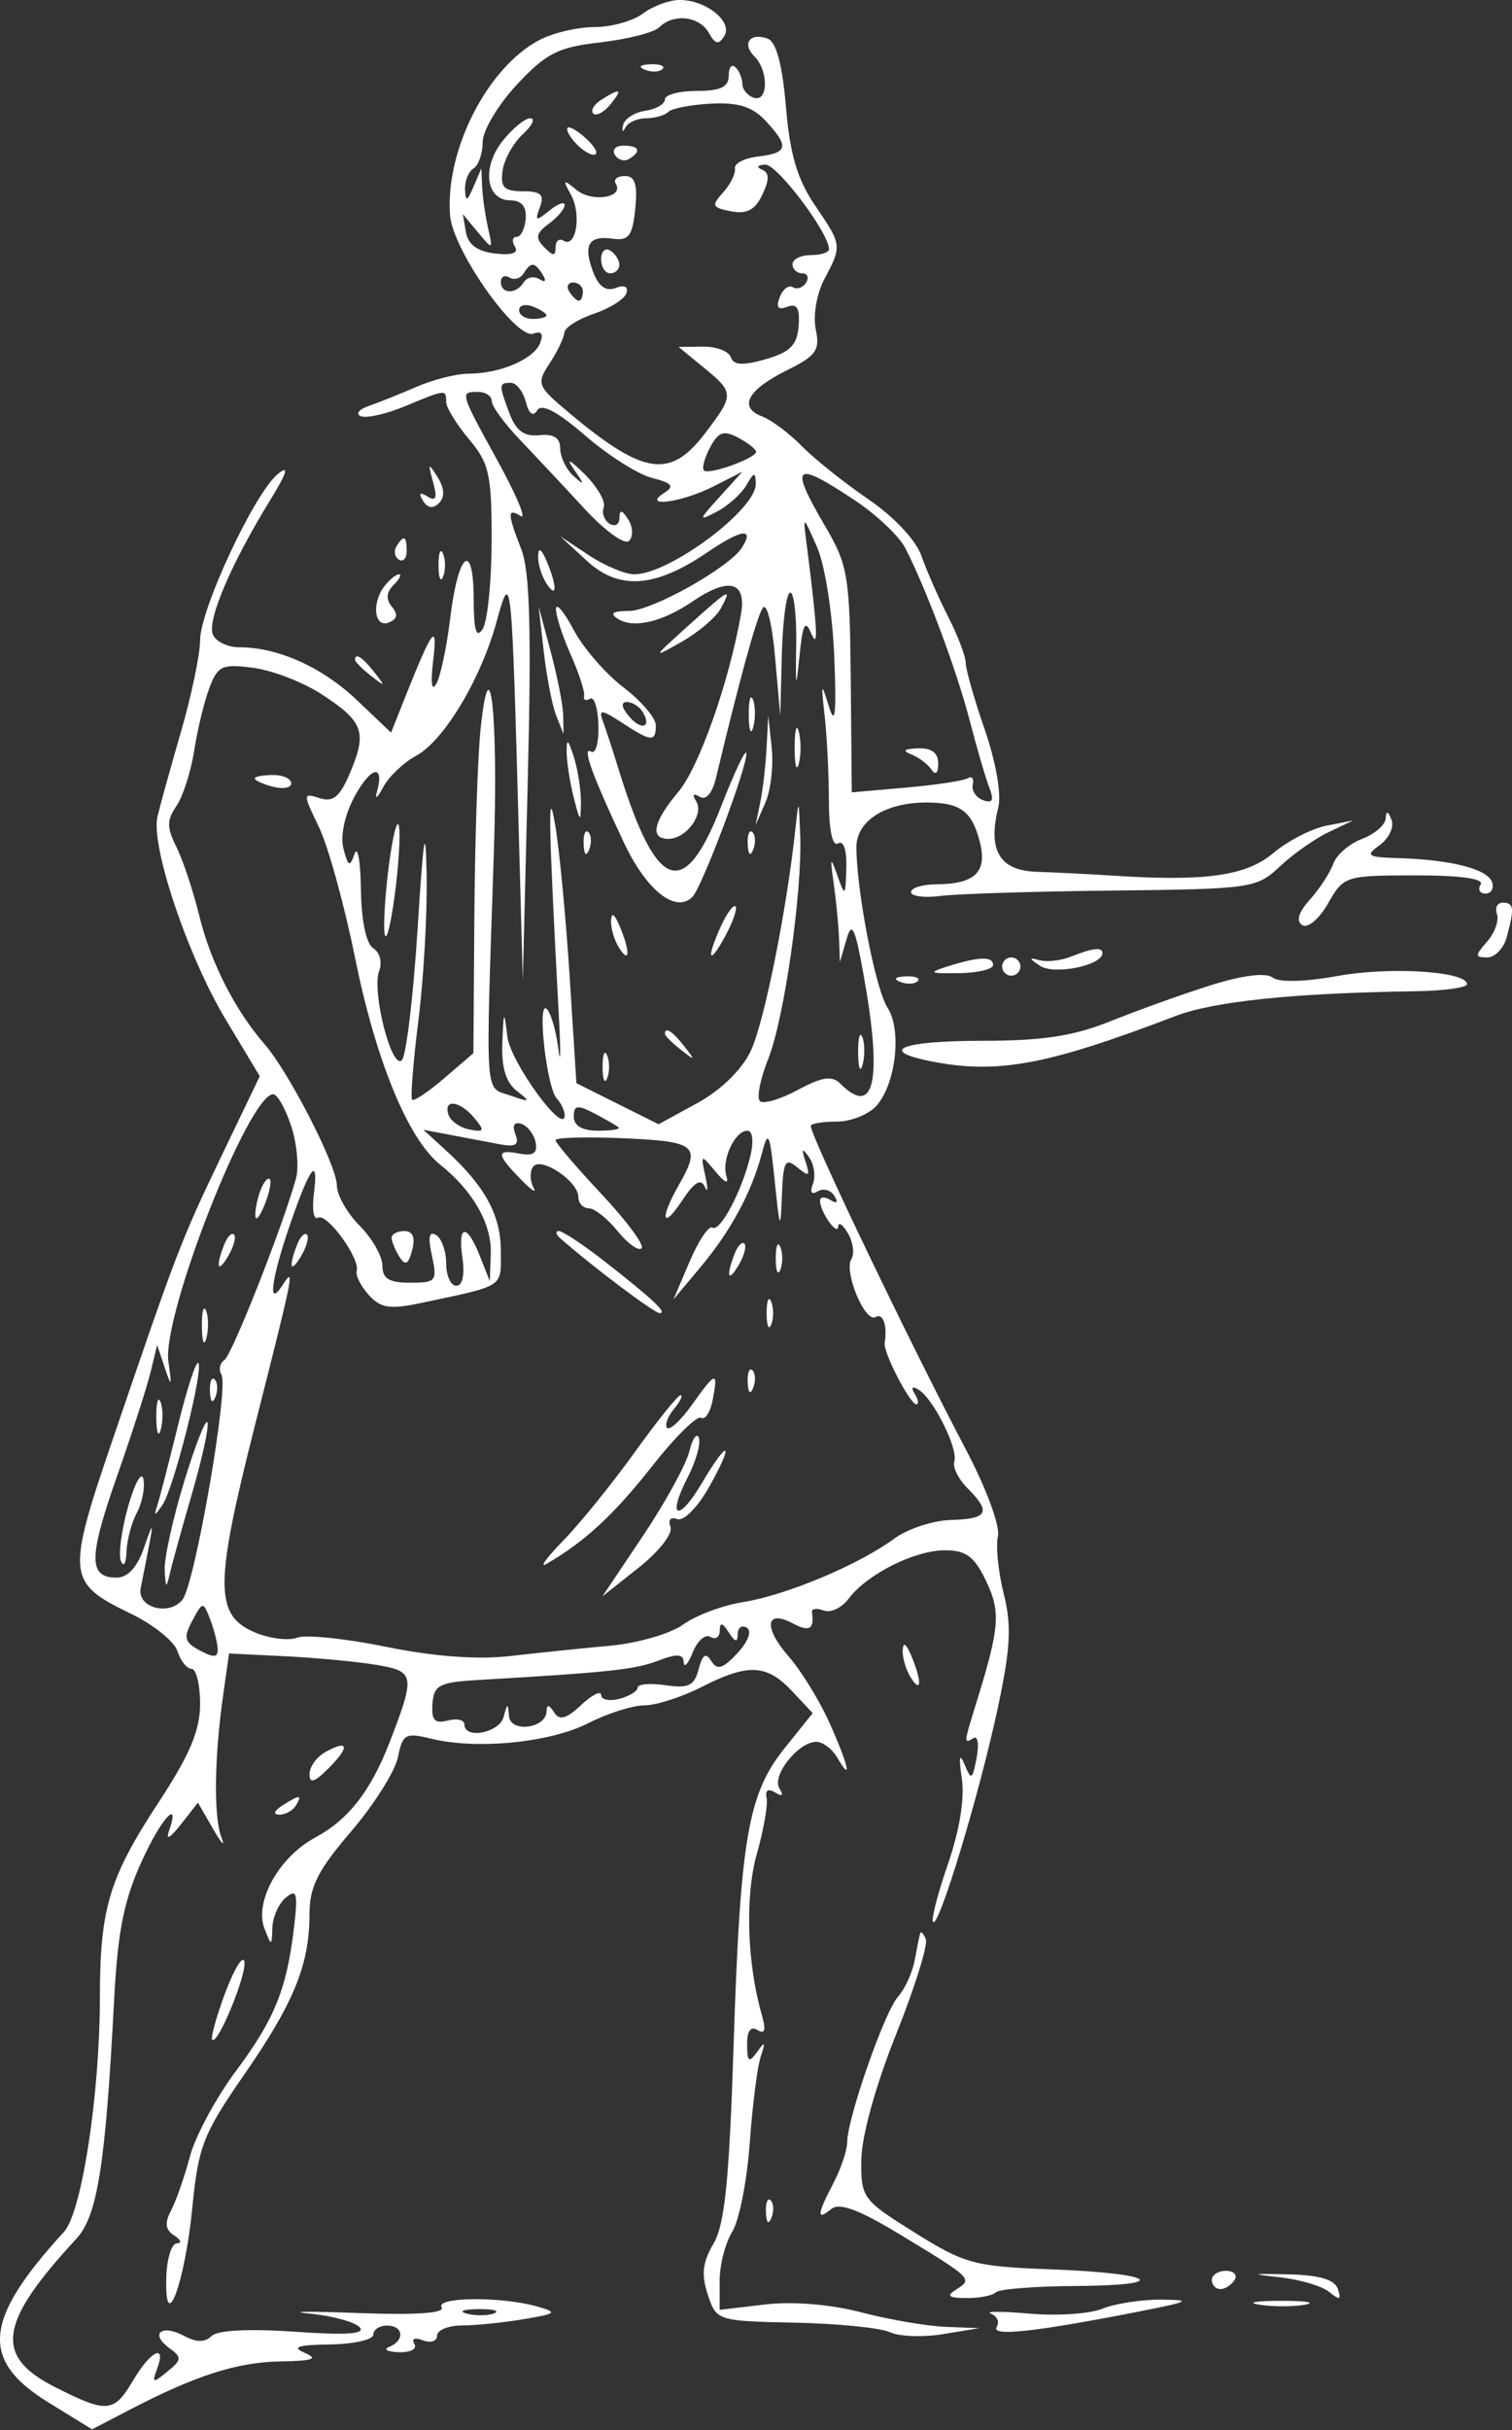 <?xml version="1.0" encoding="UTF-8"?> <svg xmlns="http://www.w3.org/2000/svg" width="500" height="803" viewBox="0 0 500 803" fill="none"><rect x="0" y="0" width="500" height="803" fill="#333333" stroke="none"/> <path fill-rule="evenodd" clip-rule="evenodd" d="M212.528 4.523C209.309 6.955 202.12 8.948 196.553 8.948C190.986 8.948 182.77 10.889 178.291 13.261C161.099 22.369 147.189 49.701 148.829 71.152C149.709 82.656 170.717 112.432 176.413 110.247C179.014 109.249 179.783 110.313 178.632 113.318C176.579 118.662 165.373 123.482 154.989 123.482C151.008 123.482 143.298 125.417 137.854 127.783C132.411 130.149 125.244 133.018 121.928 134.161C118.613 135.306 117.47 136.831 119.387 137.554C121.304 138.275 127.914 136.762 134.072 134.188C147.421 128.612 147.548 128.6 147.548 132.843C147.548 134.676 150.938 140.204 155.083 145.129C161.786 153.098 162.612 156.802 162.573 178.72C162.545 192.269 161.21 205.389 159.604 207.875C157.494 211.14 156.668 208.373 156.635 197.902C156.575 178.416 151.511 182.509 148.898 204.156C147.753 213.662 145.682 223.473 144.295 225.96C142.77 228.702 142.351 225.737 143.228 218.424C144.802 205.313 143.069 207.55 134.03 230.27L129.319 242.112L118.088 231.421C106.605 220.489 91.977 213.903 79.186 213.903C75.237 213.903 71.265 211.968 70.358 209.602C68.522 204.819 76.413 186.328 89.102 165.679C94.967 156.133 95.79 153.453 91.878 156.636C84.162 162.912 66.168 201.377 66.168 211.595C66.168 216.221 63.323 229.824 59.844 241.823C56.369 253.819 52.864 266.447 52.062 269.883C49.805 279.528 62.123 316.104 74.638 336.907L85.901 355.636L73.257 381.973C59.83 409.95 58.573 413.22 37.372 475.367C21.852 520.861 22.075 522.992 43.373 533.3C50.784 536.89 57.681 542.448 58.696 545.652C59.715 548.856 61.81 551.478 63.356 551.478C64.902 551.478 66.168 556.701 66.168 563.088C66.168 571.783 62.753 579.894 52.557 595.42C36.109 620.463 33.05 630.576 33.035 659.984C33.016 692.099 27.049 731.1 21.174 737.505C-5.446 766.531 -6.697 779.883 15.903 793.82L30.439 802.784L43.029 796.24C64.8 784.925 78.508 780.552 92.909 780.335C103.473 780.172 105.396 779.494 100.83 777.532C96.293 775.582 98.346 774.889 109.118 774.729C116.991 774.614 123.435 773.162 123.435 771.504C123.435 769.846 125.47 768.49 127.956 768.49C133.43 768.49 133.957 773.418 128.71 775.537C126.639 776.372 128.074 777.164 131.902 777.294C135.766 777.426 138.041 776.206 137.019 774.551C135.965 772.845 137.173 772.339 139.856 773.367C142.43 774.355 144.533 773.662 144.533 771.826C144.533 769.991 148.262 768.475 152.822 768.457C157.382 768.439 166.536 767.504 173.167 766.383C184.129 764.529 184.539 764.146 177.688 762.196C165.888 758.833 143.91 759.014 146.038 762.456C147.243 764.409 137.517 765.072 118.335 764.345C102.077 763.731 94.877 763.815 102.337 764.532C109.796 765.25 117.256 767.275 118.914 769.032C121.03 771.278 114.655 771.724 97.496 770.53C82.35 769.475 71.874 770.018 69.939 771.953C67.784 774.108 64.968 774.087 60.86 771.89C53.455 767.926 49.473 771.157 55.938 775.886C60.218 779.015 60.158 779.786 55.327 783.72C50.537 787.62 50.178 787.524 51.945 782.807C55.155 774.241 49.826 776.781 44.042 786.574C37.661 797.373 35.476 797.563 18.163 788.804C-2.067 778.566 -0.482 767.586 25.228 739.841C32.203 732.315 34.888 715.445 37.703 661.512C38.987 636.878 41.115 626.895 48.204 612.223C54.196 599.817 59.498 594.826 55.902 604.977C54.742 608.25 56.197 607.485 59.739 602.967L65.448 595.682L70.52 604.474C73.311 609.308 74.538 610.553 73.248 607.238C70.617 600.477 70.837 581.021 73.781 560.246L75.741 546.405L94.313 547.312C104.528 547.813 118.103 549.094 124.481 550.164C137.185 552.292 137.402 553.551 128.897 575.59C122.612 591.872 115.228 601.318 104.1 607.31C92.185 613.727 84.002 628.532 87.483 637.378C89.789 643.235 89.862 643.226 90.07 636.993C90.184 633.466 92.194 628.993 94.533 627.052C98.117 624.077 98.551 625.566 97.282 636.477C94.874 657.193 90.877 667.139 78.055 684.319C71.44 693.19 64.577 705.921 62.801 712.615C61.026 719.309 58.22 727.342 56.565 730.464C54.38 734.588 54.666 736.845 57.602 738.708C59.827 740.118 60.221 741.291 58.476 741.318C56.734 741.342 55.164 746.394 54.989 752.542C54.422 772.517 61.153 754.529 63.594 729.548C65.568 709.324 67.193 705.14 80.569 685.844C97.168 661.895 102.337 649.263 102.337 632.652C102.337 623.52 105.034 618.143 116.099 605.224C123.667 596.384 130.633 585.356 131.576 580.714C133.149 572.977 134.072 572.468 142.68 574.577C157.684 578.252 181.926 575.852 194.491 569.448C200.869 566.195 209.248 563.534 213.106 563.534C216.967 563.534 225.443 560.821 231.941 557.506C247.364 549.639 253.522 549.901 261.874 558.793L268.749 566.108L259.505 577.631C247.307 592.84 244.796 607.473 242.578 676.305C241.152 720.5 239.66 735.136 235.944 741.427C232.312 747.575 231.854 751.656 234.054 758.263C236.935 766.916 237.155 766.986 262.899 767.531C277.167 767.836 291.297 769.255 294.299 770.687C297.301 772.122 305.183 772.405 311.814 771.32L323.87 769.346L312.715 768.918C306.578 768.683 294.007 766.522 284.775 764.116C274.545 761.452 262.127 760.439 252.979 761.524L237.969 763.303V753.733C237.969 748.47 239.847 741.161 242.141 737.49C244.434 733.819 247.039 720.642 247.925 708.209C248.811 695.776 250.45 682.891 251.572 679.575C253.214 674.71 252.982 674.418 250.357 678.068C247.659 681.815 247.096 681.396 247.057 675.63C247.026 671.118 248.238 669.43 250.502 670.825C252.964 672.347 253.374 670.849 251.897 665.729C247.02 648.823 246.339 626.44 250.282 612.591C252.533 604.673 253.986 596.363 253.507 594.127C252.964 591.595 254.028 590.917 256.319 592.33C258.739 593.828 259.221 593.349 257.732 590.935C255.14 586.745 264.011 575.59 269.933 575.59C272.082 575.59 275.22 577.962 276.911 580.865C282.002 589.606 280.549 583.24 274.246 569.191C270.991 561.936 264.918 552.093 260.749 547.318C252.349 537.694 253.196 531.651 262.266 536.504C267.637 539.382 269.34 538.358 268.502 532.748C268.327 531.564 270.06 531.317 272.354 532.197C274.65 533.077 278.364 531.335 280.606 528.321C286.616 520.255 302.446 512.295 312.474 512.295C319.469 512.295 322.227 514.354 326.094 522.461C331.028 532.806 330.612 537.713 322.613 563.513C318.683 576.19 318.674 576.365 321.929 574.351C323.345 573.474 323.81 576.41 322.957 580.871C321.546 588.237 321.178 588.436 318.942 583.041C317.293 579.068 317.001 580.594 318.059 587.646C319.047 594.232 317.32 604.893 313.459 616.021C310.059 625.825 307.859 634.428 308.571 635.142C310.5 637.068 323.912 592.713 329.946 564.453C334.178 544.636 334.567 537.167 331.92 526.66C330.109 519.456 329.244 510.906 330.003 507.653C330.775 504.341 326.151 491.814 319.478 479.14C300.788 443.644 268.11 375.535 268.11 372.075C268.11 371.282 271.968 370.634 276.685 370.634C281.402 370.634 287.339 368.259 289.88 365.36C296.291 358.042 298.265 340.313 293.485 332.974C289.528 326.9 283.246 294.493 283.204 279.944C283.177 271.21 292.882 265.109 306.681 265.188C317.67 265.251 321.486 268.135 324.039 278.305C326.525 288.209 322.423 292.151 309.553 292.224C304.993 292.248 301.264 293.408 301.264 294.798C301.264 296.19 305.674 296.76 311.06 296.064C316.446 295.37 342.108 294.572 368.08 294.288C413.809 293.791 415.554 293.541 423.231 286.331C427.593 282.238 434.823 277.144 439.302 275.013L447.446 271.137L438.606 272.855C433.744 273.802 425.841 277.88 421.043 281.916C412.043 289.49 398.504 291.368 367.574 289.333C360.114 288.845 348.986 288.287 342.846 288.094C330.561 287.712 326.561 281.014 330.127 266.803C331.206 262.514 329.337 251.784 325.666 241.172C322.191 231.135 319.349 221.179 319.349 219.048C319.349 216.92 316.739 210.06 313.55 203.806C310.361 197.549 306.373 188.477 304.688 183.639C302.901 178.515 295.595 170.736 287.168 164.988C279.22 159.566 269.303 151.654 265.138 147.41C260.97 143.164 255.074 138.754 252.036 137.612C244.073 134.619 247.156 128.841 260.153 122.4C269.936 117.55 271.229 115.727 269.762 108.836C268.806 104.342 270.045 97.115 272.61 92.244C278.49 81.065 278.493 81.089 269.403 67.695C263.658 59.228 261.202 50.87 259.903 35.357C258.745 21.564 256.72 13.885 253.956 12.827C248.096 10.575 245.185 14.355 249.474 18.644C254.227 23.397 254.073 33.907 249.272 32.306C247.201 31.616 245.504 29.582 245.504 27.785C245.504 25.989 244.486 23.503 243.244 22.261C242.002 21.016 240.983 22.261 240.983 25.022C240.983 28.753 238.271 30.046 230.434 30.046C224.632 30.046 219.885 31.309 219.885 32.849C219.885 34.392 216.94 36.089 213.338 36.617C209.74 37.147 206.451 39.311 206.029 41.424C205.61 43.537 205.957 43.877 206.798 42.178C207.642 40.478 210.704 39.088 213.607 39.088C216.506 39.088 219.831 38.136 220.994 36.975C222.157 35.812 228.55 34.579 235.202 34.239C244.142 33.78 248.832 35.266 253.181 39.935C261.057 48.389 260.614 50.566 250.779 51.699C246.219 52.223 242.731 54.008 243.03 55.666C243.325 57.323 241.574 60.883 239.136 63.577C235.172 67.957 235.453 68.62 241.788 69.832C246.984 70.826 249.736 69.355 252.117 64.316C254.477 59.312 254.429 57.061 251.939 56.039C250.01 55.246 250.493 54.532 253.04 54.403C256.958 54.201 274.138 76.963 274.138 82.355C274.138 83.425 271.425 84.299 268.11 84.299C264.794 84.299 262.082 85.655 262.082 87.313C262.082 88.971 263.519 90.327 265.274 90.327C267.028 90.327 267.612 91.704 266.573 93.389C265.53 95.074 263.559 95.761 262.19 94.915C260.819 94.067 258.863 95.553 257.841 98.215C256.542 101.606 257.292 102.552 260.346 101.38C263.559 100.15 264.547 101.826 264.092 107.73C263.607 114.06 261.301 116.378 253.181 118.704C245.631 120.872 242.566 120.697 241.683 118.047C241.022 116.064 236.863 114.488 232.444 114.548L224.406 114.657L232.695 121.444C242.87 129.775 242.882 130.435 233.089 143.275C221.612 158.324 212.838 157.016 188.439 136.623C177.586 127.548 177.308 126.863 181.775 120.046C184.34 116.133 186.522 111.576 186.628 109.918C186.733 108.261 191.128 105.455 196.39 103.682C201.653 101.91 206.493 98.857 207.145 96.898C207.871 94.722 206.484 94.046 203.579 95.162C200.384 96.388 197.949 94.658 196.146 89.89C192.752 80.902 194.618 77.743 202.648 78.88C207.922 79.627 209.17 77.963 210.068 68.978C210.879 60.886 210.011 58.176 206.608 58.176C204.109 58.176 202.771 59.319 203.63 60.711C206.457 65.28 195.815 66.986 190.679 62.785C186.218 59.135 186.013 59.309 188.816 64.382C192.345 70.766 190.528 82.126 186.387 79.567C184.919 78.657 183.716 79.624 183.716 81.71C183.716 84.748 182.963 84.742 179.949 81.686C176.929 78.624 177.23 77.089 181.456 73.967C184.358 71.824 186.73 69.039 186.73 67.773C186.73 66.51 184.443 67.339 181.646 69.615C177.191 73.234 176.805 73.093 178.535 68.475C180.093 64.319 178.894 63.201 172.884 63.201C166.699 63.201 165.433 61.914 166.196 56.419C166.714 52.691 169.719 47.262 172.875 44.363C176.03 41.463 177.146 39.088 175.355 39.088C173.562 39.088 169.418 42.494 166.141 46.66C159.236 55.436 160.707 66.215 168.809 66.215C172.441 66.215 174.147 68.255 173.845 72.243C173.595 75.558 172.245 78.271 170.84 78.271C169.439 78.271 169.191 79.733 170.295 81.517C171.594 83.615 169.273 84.413 163.718 83.778C157.934 83.115 154.79 80.824 154.085 76.764L153.033 70.736L158.049 76.764C162.973 82.68 163.034 82.653 161.376 75.257C160.448 71.112 159.574 65.009 159.432 61.694L159.179 55.666L156.59 61.694C154.477 66.606 153.961 66.781 153.787 62.625C153.672 59.822 154.932 56.69 156.59 55.666C158.247 54.641 159.604 50.716 159.604 46.946C159.604 43.175 164.692 34.642 170.906 27.981C180.627 17.565 184.497 15.609 198.554 13.996C207.545 12.965 216.295 10.729 217.995 9.029C222.667 4.357 231.293 5.313 234.389 10.84C236.519 14.653 237.668 14.888 239.518 11.892C242.457 7.139 233.322 -0.134 224.584 0.002C221.169 0.053 215.744 2.088 212.528 4.523ZM213.293 23.062C215.466 23.933 218.067 23.825 219.068 22.824C220.069 21.824 218.29 21.112 215.114 21.242C211.602 21.387 210.888 22.101 213.293 23.062ZM198.874 32.943C196.436 34.486 195.224 36.532 196.182 37.491C197.144 38.449 199.643 37.165 201.74 34.639C206.09 29.401 205.255 28.907 198.874 32.943ZM189.744 46.623C191.809 49.11 194.784 51.144 196.357 51.144C197.931 51.144 197.183 49.11 194.696 46.623C192.21 44.137 189.235 42.102 188.084 42.102C186.932 42.102 187.68 44.137 189.744 46.623ZM203.338 51.193C204.381 52.877 206.493 53.477 208.037 52.522C212.217 49.939 211.44 48.13 206.144 48.13C203.561 48.13 202.298 49.508 203.338 51.193ZM198.787 85.628C198.787 88.211 200.143 90.327 201.801 90.327C203.458 90.327 204.815 89.052 204.815 87.491C204.815 85.93 203.458 83.817 201.801 82.792C200.143 81.767 198.787 83.045 198.787 85.628ZM179.481 90.794C180.765 92.871 180.313 93.459 178.363 92.25C176.564 91.138 174.24 91.608 173.197 93.293C170.711 97.317 165.632 97.229 165.632 93.163C165.632 91.409 166.895 90.752 168.438 91.704C169.981 92.66 172.094 92.06 173.137 90.375C175.575 86.433 176.838 86.514 179.481 90.794ZM192.758 96.355C192.758 98.013 192.162 99.369 191.429 99.369C190.697 99.369 189.262 98.013 188.237 96.355C187.213 94.698 187.812 93.341 189.567 93.341C191.321 93.341 192.758 94.698 192.758 96.355ZM180.702 104.213C180.702 104.864 178.668 105.397 176.181 105.397C173.694 105.397 171.66 104.083 171.66 102.477C171.66 100.873 173.694 100.34 176.181 101.292C178.668 102.248 180.702 103.562 180.702 104.213ZM173.866 132.78C174.93 136.84 176.271 137.829 177.667 135.571C179.114 133.232 184.355 136.002 193.554 143.962C201.104 150.5 211.063 156.796 215.686 157.956C222.251 159.602 223.134 160.669 219.728 162.824C211.768 167.861 225.307 166.14 235.859 160.775L245.504 155.871L237.969 164.196C230.892 172.02 230.838 172.315 237.086 169.063C240.745 167.161 245.113 163.246 246.791 160.368C249.371 155.937 249.857 155.862 249.935 159.879C250.098 168.364 221.386 189.755 209.8 189.779C206.741 189.785 199.959 186.955 194.73 183.486L185.223 177.183L194.039 185.303C204.697 195.12 216.588 194.297 233.873 182.551C245.161 174.88 249.528 174.235 245.447 180.842C241.381 187.422 215.713 201.847 207.991 201.892C202.509 201.926 201.475 202.688 204.396 204.539C209.492 207.767 219.059 205.533 228.927 198.809C241.074 190.529 246.963 192.103 245.01 203.104C241.007 225.676 231.16 253.553 224.316 261.685C215.994 271.577 214.8 277.199 221.024 277.199C226.887 277.199 232.891 269.118 230.229 264.808C228.837 262.556 229.274 261.987 231.387 263.292C233.469 264.582 235.555 262.143 236.791 256.977C244.498 224.745 250.191 204.044 252.202 200.943C253.519 198.911 255.309 205.91 256.286 216.917L258.028 236.509L258.546 216.164C258.833 204.973 260.086 195.816 261.328 195.813C262.57 195.81 263.456 203.61 263.296 213.144C263.049 227.672 263.221 228.283 264.363 216.917C265.451 206.097 266.247 204.572 268.294 209.382C270.714 215.07 270.328 207.902 266.672 179.242C265.521 170.224 265.53 170.23 270.177 180.749C272.779 186.632 275.298 202.631 275.877 216.917C276.646 235.897 276.191 240.195 274.123 233.495C271.567 225.227 271.446 225.483 272.7 236.509C273.454 243.14 274.087 255.766 274.105 264.567C274.126 274.459 275.289 279.857 277.152 278.706C278.948 277.596 280.045 280.873 279.865 286.816C279.578 296.365 279.452 296.467 276.893 289.255C274.608 282.814 274.433 283.197 275.687 291.892C276.492 297.486 277.288 305.624 277.453 309.976L277.752 317.888L279.937 310.353C281.721 304.205 282.776 306.465 285.667 322.657C291.842 357.246 289.16 369.38 277.839 358.06C275.136 355.356 271.829 355.856 263.791 360.188C258.01 363.301 252.376 364.947 251.273 363.847C250.173 362.744 251.418 356.474 254.043 349.913C259.351 336.648 265.358 294.511 264.613 275.77C264.134 263.732 264.122 263.72 262.995 274.185C260.095 301.148 252.639 338.119 248.238 347.348C245.287 353.536 238.355 360.281 230.582 364.525L217.787 371.514L204.2 364.73L190.612 357.942L188.385 322.846C187.161 303.541 185.006 280.966 183.599 272.678C181.097 257.948 181.365 271.4 184.892 337.48C185.464 348.255 185.347 352.324 184.623 346.522C183.903 340.72 182.2 334.836 180.841 333.45C177.507 330.05 180.726 359.317 184.084 362.948C185.54 364.522 186.73 367.042 186.73 368.543C186.73 375.586 168.863 351.124 167.802 342.631C166.678 333.601 166.563 333.736 166.114 344.683C165.786 352.704 167.299 357.701 170.906 360.507C175.617 364.169 175.376 364.329 168.646 361.984C160.179 359.033 160.556 364.706 163.311 281.726C164.812 236.476 162.048 210.916 158.911 241.03C157.961 250.147 157.039 277.952 156.864 302.818L156.545 348.029L146.96 356.254C141.688 360.778 136.89 363.994 136.293 363.401C135.699 362.804 136.631 351.001 138.367 337.169C140.1 323.335 141.324 301.811 141.082 289.333C140.742 271.595 140.088 275.487 138.074 307.182C136.661 329.474 134.328 348.891 132.89 350.329C129.502 353.716 122.835 327.476 125.391 320.815C126.464 318.027 125.599 314.705 123.462 313.385C121.108 311.93 119.499 304.325 119.351 293.939C119.215 284.559 118.272 279.254 117.253 282.154C115.677 286.651 115.137 286.401 113.579 280.445C112.494 276.291 113.95 269.368 117.172 263.355C122.573 253.276 127.284 252.215 124.641 261.67C123.875 264.407 124.785 263.753 126.663 260.214C128.541 256.673 133.442 251.977 137.556 249.774C146.74 244.858 158.944 224.591 164.188 205.536C169.11 187.648 169.207 188.582 171.657 278.706L172.887 323.916L174.532 257.607C175.756 208.358 175.211 188.802 172.414 181.599C167.733 169.549 167.703 167.752 172.227 170.549C174.198 171.767 170.807 163.662 164.692 152.54C152.005 129.459 152.02 129.51 158.097 129.51C160.583 129.51 162.618 130.878 162.618 132.551C162.618 134.224 166.822 139.99 171.961 145.361C177.1 150.735 186.739 161.022 193.382 168.219C200.031 175.429 206.611 180.158 208.025 178.744C209.438 177.331 209.315 174.157 207.75 171.683C205.68 168.406 204.893 168.259 204.86 171.131C204.836 173.301 203.365 174.181 201.596 173.087C199.823 171.993 198.949 169.54 199.652 167.635C200.354 165.73 197.484 160.781 193.277 156.636C188.301 151.735 187.086 151.208 189.802 155.129C193.418 160.356 193.397 160.639 189.633 157.275C187.246 155.138 185.278 151.069 185.259 148.233C185.235 144.668 183.104 143.299 178.36 143.806C173.408 144.333 170.677 142.389 168.565 136.828C164.878 127.135 164.899 126.496 168.929 126.496C170.741 126.496 172.965 129.323 173.866 132.78ZM250.025 149.282C250.025 151.425 234.364 157.049 232.785 155.473C232.053 154.737 232.975 151.292 234.838 147.814C237.586 142.678 239.332 142.081 244.124 144.646C247.37 146.386 250.025 148.471 250.025 149.282ZM143.204 159.274C144.672 164.59 144.202 165.829 141.378 164.084C138.81 162.496 138.325 162.951 139.886 165.477C141.414 167.948 143.213 168.204 145.185 166.233C147.159 164.259 146.993 161.356 144.702 157.679C141.631 152.754 141.459 152.935 143.204 159.274ZM282.668 165.32C289.844 170.082 297.367 177.198 299.384 181.132C306.355 194.737 316.362 221.505 320.645 238.016C323.011 247.133 325.937 257.152 327.149 260.278C328.765 264.452 328.222 265.555 325.103 264.422C322.767 263.575 321.23 261.254 321.685 259.268C322.14 257.279 321.407 256.335 320.06 257.167C318.713 258.002 309.523 259.392 299.64 260.26L281.673 261.836L281.335 224.799C281.025 190.535 280.404 186.75 273.047 174.196C260.855 153.393 262.461 151.913 282.668 165.32ZM131.1 180.541C130.144 182.084 130.518 184.058 131.926 184.929C133.333 185.8 134.488 184.537 134.488 182.123C134.488 177.042 133.535 176.598 131.1 180.541ZM145.01 186.777C145.01 190.921 145.694 192.618 146.529 190.544C147.367 188.474 147.367 185.083 146.529 183.009C145.694 180.939 145.01 182.633 145.01 186.777ZM177.947 183.763C177.854 186.249 179.096 190.318 180.702 192.805C184.262 198.315 184.262 193.556 180.702 185.27C178.993 181.294 178.056 180.782 177.947 183.763ZM127.23 193.559C122.817 199.15 123.721 207.577 128.535 205.729C131.362 204.644 131.697 203.032 129.611 200.518C127.567 198.055 127.739 195.735 130.138 193.335C132.088 191.385 132.899 189.791 131.941 189.791C130.985 189.791 128.863 191.488 127.23 193.559ZM227.42 206.935C215.626 217.565 215.584 217.677 225.428 212.086C230.962 208.939 236.773 203.996 238.343 201.094C242.219 193.929 241.318 194.412 227.42 206.935ZM183.849 201.19C183.777 203.315 185.959 210.097 188.701 216.26C191.444 222.424 193.446 228.585 193.15 229.95C192.852 231.319 193.732 231.741 195.106 230.894C196.478 230.044 197.735 234.01 197.897 239.704C198.057 245.4 196.972 249.307 195.483 248.387C192.276 246.404 195.869 256.338 206.448 278.697C213.86 294.361 223.556 301.941 229.011 296.335C232.191 293.068 247.075 253.484 246.822 248.96C246.719 247.085 242.924 255.045 238.394 266.649C226.175 297.941 217.097 294.692 204.682 254.593C202.629 247.962 200.188 240.505 199.26 238.025C197.888 234.36 199.079 234.501 205.607 238.778C215.373 245.177 216.871 245.295 216.871 239.677C216.871 237.274 212.042 231.626 206.138 227.123C200.236 222.62 192.837 214.075 189.693 208.131C186.552 202.188 183.924 199.065 183.849 201.19ZM179.825 215.41C180.765 223.699 182.619 233.193 183.942 236.509L186.347 242.537L186.251 236.509C186.197 233.193 184.343 223.699 182.131 215.41L178.11 200.34L179.825 215.41ZM117.407 218.057C117.407 218.681 119.782 221.056 122.682 223.331C127.462 227.078 127.567 226.972 123.821 222.192C119.882 217.171 117.407 215.576 117.407 218.057ZM106.294 229.375C120.12 238.356 121.425 241.832 115.93 254.985C112.464 263.28 110.249 265.191 105.74 263.759C100.109 261.972 100.103 262.183 105.48 273.332C108.506 279.604 113.862 298.975 117.386 316.381C124.312 350.594 134.928 376.382 145.582 384.879C156.4 393.508 162.642 404.476 162.298 414.257L161.976 423.38L158.703 415.092C154.368 404.13 151.273 404.533 152.934 415.845C153.729 421.274 152.919 424.887 150.902 424.887C149.058 424.887 147.548 421.578 147.548 417.53C147.548 413.482 146.047 409.244 144.211 408.111C141.908 406.689 141.483 408.813 142.834 414.965C144.669 423.32 144.214 423.884 135.621 423.884C128.655 423.884 126.449 422.521 126.449 418.22C126.449 415.107 123.058 409.166 118.914 405.022C114.77 400.877 111.379 394.867 111.379 391.663C111.379 385.162 95.573 354.337 87.459 345.015C77.748 333.857 69.661 317.985 65.954 302.818C63.932 294.529 60.508 284.221 58.347 279.908C55.124 273.473 55.124 271.044 58.343 266.345C60.499 263.198 63.145 254.937 64.224 247.989C65.3 241.039 67.57 231.71 69.263 227.256C72.03 219.974 73.498 219.314 83.827 220.697C90.145 221.544 100.257 225.45 106.294 229.375ZM247.599 236.509C247.659 241.482 248.335 243.152 249.1 240.219C249.866 237.286 249.814 233.217 248.989 231.177C248.163 229.136 247.539 231.536 247.599 236.509ZM212.473 235.204C215.716 240.451 212.024 241.563 207.889 236.581C205.511 233.718 205.282 231.988 207.283 231.988C209.043 231.988 211.382 233.434 212.473 235.204ZM253.504 247.058C253.202 252.86 252.259 260.998 251.406 265.142L249.857 272.678L253.097 265.245C254.881 261.158 255.825 253.02 255.198 247.16L254.052 236.509L253.504 247.058ZM262.781 247.058C262.781 252.86 263.402 255.235 264.158 252.333C264.918 249.43 264.918 244.686 264.158 241.783C263.402 238.881 262.781 241.256 262.781 247.058ZM187.387 248.565C187.417 251.881 188.478 258.662 189.744 263.635C191.812 271.758 192.05 271.912 192.101 265.142C192.131 260.998 191.071 254.216 189.744 250.072C187.855 244.168 187.342 243.842 187.387 248.565ZM301.264 249.255C303.751 250.202 306.783 252.468 308.001 254.292C309.366 256.335 310.231 255.585 310.261 252.333C310.292 248.788 308.082 247.136 303.525 247.296C298.995 247.456 298.244 248.104 301.264 249.255ZM84.252 257.255C84.252 257.891 86.965 259.12 90.281 259.988C93.596 260.853 96.309 260.335 96.309 258.831C96.309 257.33 93.596 256.1 90.281 256.1C86.965 256.1 84.252 256.622 84.252 257.255ZM458.233 270.492C458.104 272.605 454.568 275.637 450.382 277.229C446.195 278.82 441.924 282.515 440.891 285.442C439.857 288.369 436.4 293.67 433.208 297.227C429.38 301.489 428.515 304.376 430.67 305.709C432.493 306.836 436.258 303.656 439.185 298.511C444.333 289.469 444.878 289.294 467.969 289.273C482.898 289.261 490.824 290.358 489.643 292.269C488.618 293.927 489.329 295.283 491.222 295.283C493.118 295.283 494.104 293.589 493.414 291.515C491.979 287.205 479.959 284.101 462.694 283.582C452.006 283.263 451.367 282.823 456.326 279.197C459.358 276.979 461.082 273.25 460.156 270.908C458.966 267.903 458.402 267.78 458.233 270.492ZM128.17 289.469C127.019 299.647 126.696 308.593 127.453 309.347C128.209 310.103 129.792 302.417 130.97 292.269C132.149 282.121 132.471 273.175 131.688 272.391C130.907 271.608 129.322 279.293 128.17 289.469ZM192.997 278.956C193.141 282.467 193.856 283.182 194.817 280.779C195.688 278.603 195.58 276.002 194.579 275.001C193.578 274.001 192.867 275.779 192.997 278.956ZM247.25 278.956C247.394 282.467 248.109 283.182 249.07 280.779C249.941 278.603 249.833 276.002 248.832 275.001C247.831 274.001 247.12 275.779 247.25 278.956ZM238.458 305.962C233.409 317.044 234.373 319.41 239.832 309.334C242.382 304.627 243.904 300.214 243.217 299.524C242.526 298.836 240.387 301.733 238.458 305.962ZM495.026 302.065C495.777 304.138 494.324 308.204 491.798 311.107C487.678 315.836 487.681 316.381 491.837 316.381C494.387 316.381 497.293 313.328 498.293 309.6C500.852 300.045 500.641 298.297 496.928 298.297C495.132 298.297 494.276 299.994 495.026 302.065ZM202.06 304.325C201.966 306.812 203.208 310.881 204.815 313.367C208.374 318.877 208.374 314.118 204.815 305.832C203.106 301.857 202.168 301.344 202.06 304.325ZM354.01 316.176C350.695 317.487 345.948 317.97 343.461 317.243C340.188 316.291 340.33 316.824 343.977 319.184C348.745 322.271 364.56 319.016 364.56 314.95C364.56 312.879 361.422 313.244 354.01 316.176ZM313.321 319.362C306.798 321.424 307.308 321.722 317.088 321.587C323.306 321.502 328.391 320.297 328.391 318.907C328.391 315.935 323.728 316.074 313.321 319.362ZM331.405 319.395C331.405 321.053 332.761 322.409 334.419 322.409C336.077 322.409 337.433 321.053 337.433 319.395C337.433 317.738 336.077 316.381 334.419 316.381C332.761 316.381 331.405 317.738 331.405 319.395ZM400.728 325.475C391.611 328.326 376.733 333.646 367.67 337.299C355.038 342.387 345.004 343.939 324.72 343.939C298.172 343.939 290.052 347.143 307.669 350.666C329.696 355.073 346.126 352.05 388.672 335.768C401.412 330.891 427.746 328.16 467.791 327.566C477.321 327.425 485.122 326.379 485.122 325.243C485.122 320.981 459.777 319.353 442.407 322.503C431.499 324.48 422.978 324.691 420.838 323.033C418.641 321.33 411.042 322.253 400.728 325.475ZM297.687 324.468C299.86 325.339 302.461 325.231 303.462 324.23C304.462 323.229 302.684 322.518 299.507 322.648C295.996 322.792 295.282 323.507 297.687 324.468ZM219.885 341.633C219.885 342.257 222.257 344.632 225.16 346.908C229.94 350.654 230.045 350.549 226.299 345.768C222.359 340.747 219.885 339.153 219.885 341.633ZM283.768 348.029C283.828 353.002 284.503 354.672 285.269 351.739C286.034 348.807 285.983 344.738 285.157 342.697C284.331 340.657 283.708 343.056 283.768 348.029ZM199.263 352.55C199.263 356.694 199.947 358.391 200.782 356.318C201.62 354.247 201.62 350.856 200.782 348.782C199.947 346.712 199.263 348.406 199.263 352.55ZM96.293 372.093C98.198 377.871 98.913 385.668 97.876 389.424C93.542 405.142 76.775 447.64 74.207 449.416C72.675 450.474 72.235 452.653 73.227 454.259C75.771 458.374 64.42 523.715 60.303 528.676C55.761 534.15 45.248 531.202 46.522 524.812C51.188 501.45 51.218 501.065 47.589 511.541C45.377 517.934 42.221 521.337 38.511 521.337C29.228 521.337 29.258 514.703 38.656 487.938C43.554 473.98 48.554 458.494 49.763 453.521L51.963 444.479L54.504 452.014C56.716 458.572 56.87 458.301 55.685 449.919C53.548 434.752 82.257 361.592 90.344 361.592C91.709 361.592 94.386 366.318 96.293 372.093ZM156.879 369.474C160.375 373.688 160.152 374.194 155.236 373.242C152.111 372.636 148.988 370.447 148.301 368.374C146.511 362.997 152.099 363.714 156.879 369.474ZM204.564 372.548C205.255 373.154 202.201 373.648 197.783 373.648C192.566 373.648 189.744 372.024 189.744 369.022C189.744 365.188 190.905 364.998 196.526 367.922C200.254 369.863 203.874 371.945 204.564 372.548ZM177.131 377.53C177.812 381.042 176.326 382.082 171.856 381.22C163.983 379.704 164.028 381.295 172.103 389.599C175.663 393.258 177.616 394.56 176.446 392.486C175.277 390.416 175.165 387.347 176.202 385.671C178.541 381.886 191.251 390.235 191.251 395.558C191.251 397.598 192.795 399.268 194.678 399.268C196.565 399.268 200.857 402.659 204.215 406.803C207.576 410.947 211.153 413.512 212.169 412.503C213.182 411.493 207.196 403.406 198.865 394.533C190.534 385.659 183.713 377.669 183.71 376.777C183.704 375.885 193.877 375.601 206.316 376.147C230.38 377.202 231.944 378.549 224.406 391.733C218.07 402.815 218.993 406.713 225.584 396.712C229.599 390.624 231.772 389.309 233.071 392.191C234.078 394.427 234.163 392.863 233.264 388.719C231.658 381.319 231.721 381.292 236.652 387.212C239.681 390.85 241.101 391.446 240.23 388.719C238.509 383.339 242.976 373.648 247.174 373.648C248.883 373.648 249.296 377.166 248.154 381.937C245.354 393.617 238.117 407.252 235.561 405.67C234.376 404.937 231.001 409.98 228.056 416.873L222.706 429.408L231.543 418.859C241.664 406.779 248.467 394.201 251.921 381.184C254.058 373.139 254.528 374.137 256.189 390.226C257.868 406.502 258.106 406.993 258.561 395.133C259.001 383.697 259.676 382.455 263.658 385.762C267.543 388.987 267.962 388.698 266.389 383.869C264.957 379.484 265.222 379.149 267.546 382.416C269.207 384.752 269.783 388.707 268.827 391.199C267.742 394.023 268.339 394.961 270.404 393.686C272.227 392.559 274.702 393.222 275.901 395.163C277.263 397.366 276.778 397.884 274.605 396.54C272.691 395.359 271.145 395.488 271.169 396.83C271.241 400.576 277.04 408.723 277.197 405.296C277.273 403.638 278.722 404.666 280.422 407.581C282.119 410.495 282.626 414.305 281.546 416.05C278.963 420.228 286.119 437.344 289.558 435.22C291.996 433.713 293.5 438.038 292.548 443.816C292.044 446.881 300.936 464.07 303.028 464.07C303.911 464.07 303.667 462.503 302.485 460.589C301.147 458.428 301.656 457.93 303.835 459.275C308.718 462.295 316.938 478.842 315.575 482.923C314.957 484.78 316.91 488.758 319.915 491.763C327.857 499.705 326.712 501.945 314.529 502.27C308.564 502.427 300.089 505.215 295.691 508.464C284.075 517.045 259.999 527.148 245.785 529.403C239 530.479 230.057 533.824 225.913 536.838C221.769 539.85 210.918 542.996 201.801 543.831C192.683 544.663 177.751 546.203 168.619 547.252C157.877 548.485 143.421 547.406 127.676 544.193C114.287 541.462 101.05 540.103 98.259 541.176C95.471 542.246 89.292 541.507 84.53 539.536C70.882 533.885 70.852 524.059 84.319 470.969C97.342 419.628 97.623 418.193 93.294 424.887C88.412 432.441 89.699 422.624 95.965 404.482C102.578 385.34 105.414 381.729 103.796 394.521C103.138 399.726 103.747 403.274 105.152 402.406C108.039 400.621 119.179 415.927 117.953 419.99C117.512 421.439 119.312 425.011 121.949 427.926C125.925 432.317 128.909 432.763 139.407 430.539C167.145 424.655 165.632 425.641 165.632 413.443C165.632 401.601 160.415 392.004 147.617 380.294L140.012 373.338L149.055 375.053C154.028 375.993 161.274 377.365 165.156 378.1C170.566 379.125 171.796 378.35 170.427 374.785C169.309 371.87 170.05 370.598 172.411 371.385C174.484 372.075 176.609 374.842 177.131 377.53ZM86.133 393.357C85.099 396.049 84.34 399.838 84.442 401.776C84.548 403.711 85.934 402.047 87.523 398.077C89.111 394.105 89.871 390.319 89.21 389.659C88.55 388.999 87.164 390.663 86.133 393.357ZM74.077 411.442C71.168 419.019 72.024 420.975 75.578 414.866C77.338 411.84 78.143 408.729 77.365 407.954C76.591 407.177 75.108 408.747 74.077 411.442ZM98.189 411.442C95.281 419.019 96.137 420.975 99.69 414.866C101.451 411.84 102.255 408.729 101.478 407.954C100.703 407.177 99.22 408.747 98.189 411.442ZM129.508 409.064C129.536 410.305 130.702 413.136 132.107 415.348C134.045 418.404 135.048 417.862 136.299 413.087C137.387 408.919 136.513 406.803 133.701 406.803C131.371 406.803 129.484 407.822 129.508 409.064ZM185.374 409.302C196.448 418.968 216.361 433.93 218.149 433.93C220.846 433.93 215.786 429.191 199.642 416.599C192.734 411.213 186.055 406.803 184.798 406.803C183.538 406.803 183.798 407.927 185.374 409.302ZM242.864 414.456C239.956 422.033 240.812 423.989 244.365 417.88C246.125 414.854 246.93 411.743 246.152 410.968C245.378 410.191 243.895 411.761 242.864 414.456ZM256.53 415.845C256.53 419.99 257.214 421.686 258.049 419.613C258.887 417.542 258.887 414.151 258.049 412.078C257.214 410.007 256.53 411.701 256.53 415.845ZM253.516 433.93C253.516 438.074 254.2 439.771 255.035 437.697C255.873 435.626 255.873 432.236 255.035 430.162C254.2 428.091 253.516 429.785 253.516 433.93ZM66.756 438.451C66.816 443.424 67.491 445.094 68.257 442.161C69.022 439.228 68.971 435.159 68.145 433.119C67.319 431.078 66.695 433.477 66.756 438.451ZM58.889 470.891C55.947 482.887 52.888 494.738 52.089 497.225C50.821 501.176 51.025 501.188 53.723 497.306C57.427 491.971 67.446 452.285 65.562 450.404C64.833 449.675 61.831 458.895 58.889 470.891ZM247.25 456.785C247.394 460.296 248.109 461.011 249.07 458.609C249.941 456.432 249.833 453.831 248.832 452.831C247.831 451.83 247.12 453.608 247.25 456.785ZM69.42 459.799C69.565 463.311 70.279 464.025 71.241 461.623C72.112 459.447 72.003 456.845 71.003 455.845C70.002 454.844 69.291 456.622 69.42 459.799ZM228.804 464.245C225.196 469.312 221.519 472.736 220.632 471.852C219.749 470.966 220.741 468.175 222.839 465.649C224.936 463.124 225.925 461.056 225.039 461.056C224.153 461.056 217.338 469.535 209.896 479.894C202.452 490.256 191.821 503.385 186.272 509.076C180.723 514.764 178.216 518.242 180.702 516.804C193.331 509.501 203.082 500.489 215.593 484.563C223.179 474.909 230.482 467.69 231.827 468.519C233.168 469.348 234.91 466.653 235.7 462.527C237.544 452.885 236.752 453.081 228.804 464.245ZM51.685 468.591C51.746 473.564 52.421 475.234 53.187 472.301C53.952 469.369 53.901 465.3 53.075 463.259C52.249 461.219 51.625 463.618 51.685 468.591ZM60.893 489.614C57.165 501.824 54.269 514.974 54.461 518.835C54.766 524.951 54.992 525.081 56.204 519.83C56.969 516.515 60.285 504.558 63.576 493.261C66.864 481.965 69.131 471.527 68.615 470.068C68.097 468.606 64.622 477.404 60.893 489.614ZM227.932 479.677C226.826 484.089 219.909 496.667 212.561 507.623L199.202 527.54L211.226 518.022C217.956 512.69 222.573 506.752 221.717 504.522C220.828 502.207 221.763 501.149 223.954 501.99C226.073 502.804 230.699 498.126 234.542 491.287C243.033 476.181 240.932 475.126 232.116 490.069C224.346 503.241 220.412 501.734 227.381 488.258C230.091 483.019 231.775 477.139 231.127 475.192C230.479 473.245 229.042 475.264 227.932 479.677ZM42.387 497.749C40.187 505.498 39.105 513.636 39.982 515.833C40.862 518.031 41.688 516.69 41.818 512.85C41.947 509.013 43.496 503.177 45.26 499.883C47.023 496.589 47.996 491.591 47.427 488.779C46.854 485.964 44.587 490 42.387 497.749ZM71.985 544.802C72.145 547.755 70.755 547.903 66.129 545.429C60.975 542.671 60.592 541.191 63.588 535.594C67.027 529.171 67.172 529.156 69.444 534.967C70.725 538.246 71.868 542.671 71.985 544.802ZM243.952 539.997C243.976 537.827 245.339 536.881 246.981 537.896C248.717 538.969 247.4 542.493 243.832 546.321C239.051 551.454 237.158 552.026 235.239 548.922C233.415 545.971 232.327 546.664 231.037 551.592C229.611 557.051 227.643 558 220.072 556.891C214.996 556.147 210.843 556.499 210.843 557.678C210.843 558.853 208.13 560.526 204.815 561.394C201.499 562.259 198.787 561.686 198.787 560.119C198.787 558.552 195.815 560.038 192.186 563.419C187.191 568.073 185 568.652 183.189 565.798C181.606 563.308 180.778 563.187 180.747 565.442C180.669 571.217 168.697 572.733 168.296 567.018C167.992 562.675 167.769 562.711 166.569 567.302C165.177 572.63 153.576 574.9 153.576 569.845C153.576 568.341 151.083 567.766 148.036 568.561C143.741 569.683 142.611 568.432 143.011 563.003C143.467 556.822 145.269 555.896 158.347 555.14C201.168 552.656 210.029 551.707 217.624 548.786C223.882 546.381 225.961 546.505 226.103 549.293C226.208 551.324 227.553 549.847 229.093 546.01C230.63 542.173 233.258 539.88 234.931 540.913C236.601 541.947 237.99 541.016 238.014 538.846C238.048 535.979 238.861 536.136 240.983 539.422C243.105 542.707 243.919 542.864 243.952 539.997ZM298.51 545.45C298.416 547.936 299.658 552.005 301.264 554.492C304.824 560.001 304.824 555.242 301.264 546.957C299.555 542.981 298.618 542.469 298.51 545.45ZM107.587 578.981C104.7 580.597 102.337 583.885 102.337 586.29C102.337 589.497 104.006 588.991 108.615 584.382C115.788 577.209 115.303 574.662 107.587 578.981ZM93.294 596.689C90.579 598.443 90.205 599.627 92.363 599.657C94.337 599.682 96.791 598.346 97.816 596.689C100.127 592.945 99.085 592.945 93.294 596.689ZM304.294 638.885C304.037 639.714 303.221 643.711 302.476 647.771C301.732 651.828 299.245 657.253 296.951 659.827C292.472 664.851 280.178 700.065 280.148 707.952C280.136 710.581 278.101 716.615 275.627 721.362C270.138 731.887 269.954 734.015 274.891 729.976C277.598 727.761 284.081 730.181 297.931 738.581C321.543 752.904 321.73 753.085 316.247 756.551C312.844 758.703 313.622 759.366 319.599 759.402C323.882 759.426 328.261 758.574 329.331 757.504C330.401 756.434 342.171 755.496 355.484 755.421C387.873 755.24 382.171 751.207 347.711 749.92C322.203 748.968 319.084 748.133 302.5 737.777C285.16 726.953 284.69 726.311 284.832 713.646C284.916 705.933 289.573 689.145 296.267 672.42C302.476 656.903 306.928 642.671 306.156 640.793C305.385 638.915 304.547 638.056 304.294 638.885ZM74.378 658.802C71.485 666.603 69.601 673.463 70.186 674.05C72.061 675.925 81.962 651.605 80.774 648.045C80.147 646.161 77.269 651.002 74.378 658.802ZM253.278 731.064C253.422 734.576 254.137 735.29 255.098 732.888C255.969 730.712 255.861 728.11 254.86 727.11C253.859 726.109 253.148 727.887 253.278 731.064ZM400.728 753.419C400.728 755.077 402.003 756.434 403.564 756.434C405.126 756.434 407.239 755.077 408.263 753.419C409.288 751.762 408.01 750.405 405.427 750.405C402.844 750.405 400.728 751.762 400.728 753.419ZM423.295 752.545C429.904 753.275 437.247 755.463 439.61 757.413C443.028 760.231 443.603 760.029 442.425 756.434C441.4 753.296 436.406 751.807 426.113 751.569C413.64 751.279 413.191 751.433 423.295 752.545ZM364.56 762.92C360.415 764.62 349.565 765.352 340.447 764.547C331.33 763.746 325.573 763.74 327.655 764.538C329.738 765.337 330.612 767.335 329.594 768.981C327.61 772.188 342.361 770.581 376.616 763.86C393.362 760.572 394.456 759.999 384.151 759.921C377.52 759.873 368.704 761.22 364.56 762.92ZM416.594 761.612C421.176 762.302 427.957 762.284 431.665 761.57C435.372 760.855 431.622 760.289 423.334 760.31C415.045 760.334 412.013 760.918 416.594 761.612ZM163.429 764.439C161.388 765.265 157.319 765.316 154.386 764.55C151.454 763.785 153.124 763.11 158.097 763.049C163.07 762.989 165.469 763.613 163.429 764.439Z" fill="white"></path> </svg> 